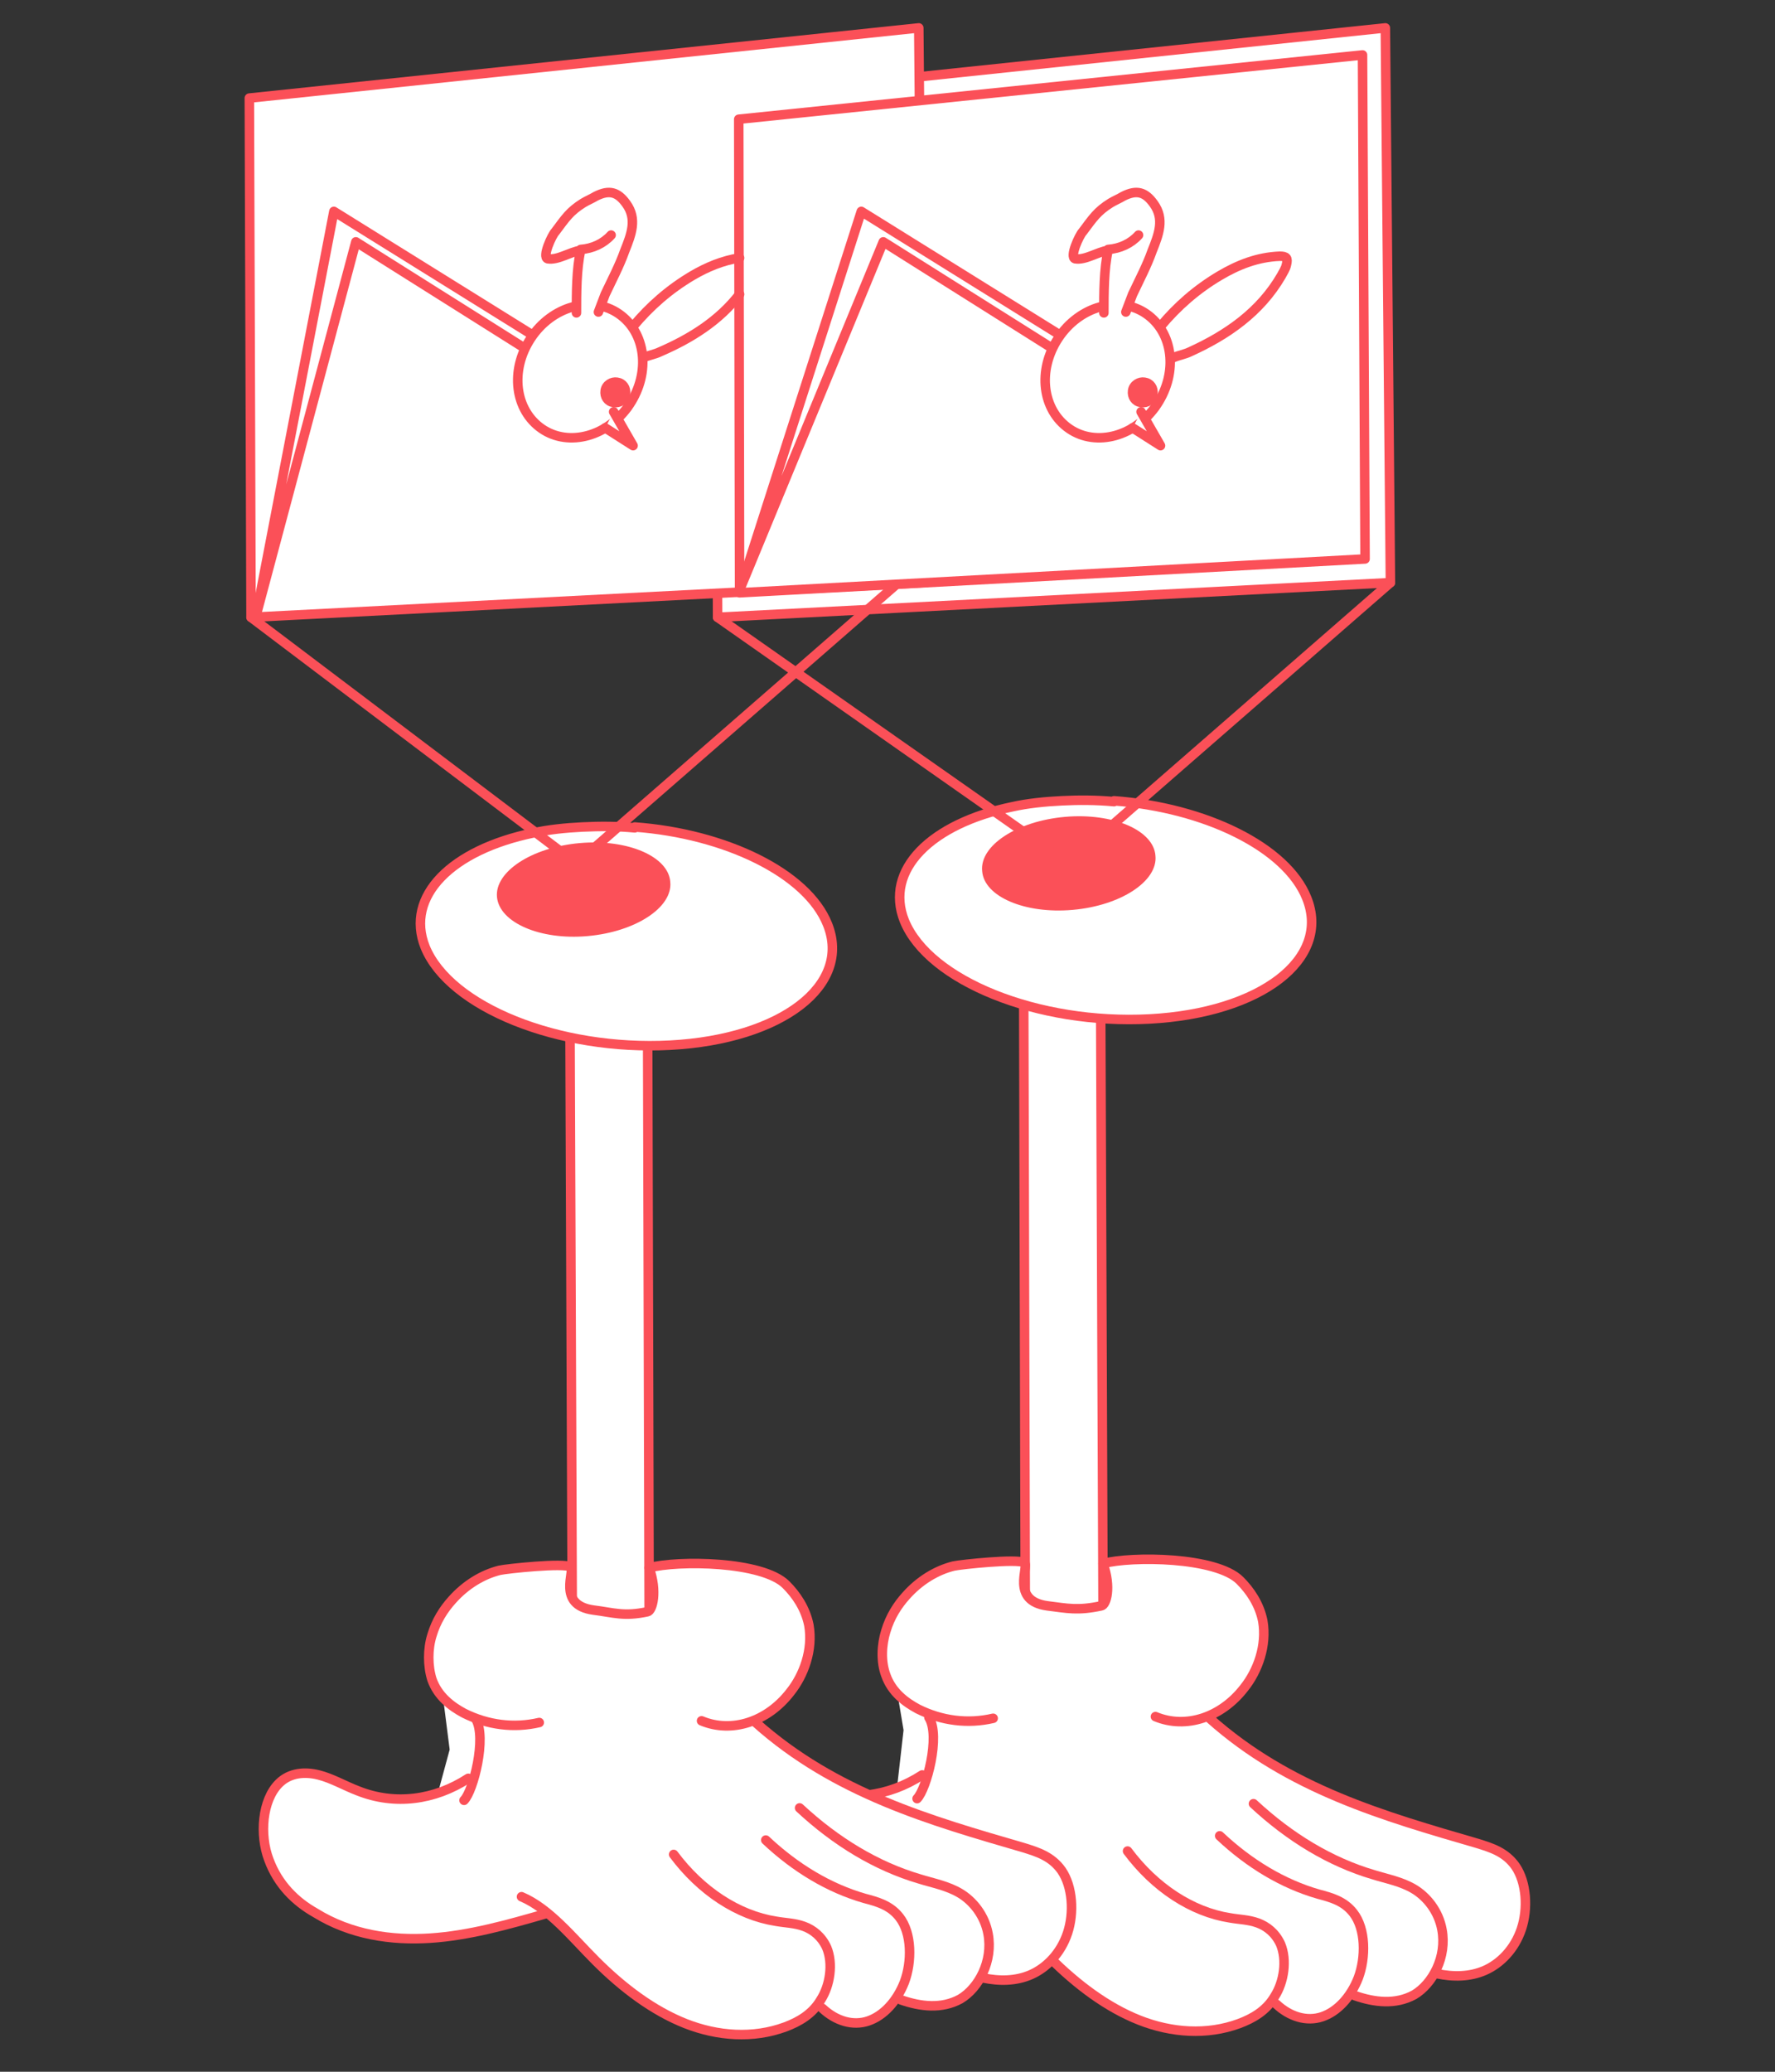 <svg xmlns="http://www.w3.org/2000/svg" xmlns:xlink="http://www.w3.org/1999/xlink" version="1.1" id="Ebene_1" x="0px" y="0px" viewBox="0 0 210 245" style="enable-background:new 0 0 210 245;" xml:space="preserve"><rect x="0" y="0" width="210" height="245" fill="#333333" stroke="none"/> <style type="text/css"> .st0{fill:#FFFFFF;} .st1{fill:none;stroke:#FB5058;stroke-width:1.125;stroke-linecap:round;stroke-linejoin:round;stroke-miterlimit:10;} .st2{fill:#FB5058;} </style> <g> <g> <polygon class="st0" points="84.7,11.6 163.9,3.3 164.5,68.9 84.9,73 "></polygon> <g> <polygon class="st1" points="84.7,11.6 163.9,3.3 164.5,68.9 84.9,73 "></polygon> </g> <polygon class="st0" points="29.5,11.6 29.7,73 109.3,68.9 108.7,3.3 "></polygon> <g> <polygon class="st1" points="29.5,11.6 108.7,3.3 109.3,68.9 29.7,73 "></polygon> </g> <polygon class="st0" points="141.6,198.9 142.8,203.1 151.2,209.2 161.3,214.3 166.7,219 158.2,227.9 128.6,227.9 112.8,224.5 105.5,216.9 106.9,204.6 106.3,201 108.4,197.4 123.5,196.9 "></polygon> <polyline class="st0" points="130.5,190.1 130.2,113.5 121.1,111.4 121.3,189.5 "></polyline> <polyline class="st1" points="130.5,190.1 130.2,113.5 121.1,111.4 121.3,189.5 "></polyline> <g> <path class="st0" d="M109.1,209.9c-4,2.6-8.7,3.2-13,1.5c-1.6-0.6-3.1-1.5-4.7-1.9s-3.4-0.3-4.7,1c-2,2-2.3,6.1-1.2,9 c1.1,3,3.2,5,5.5,6.3c4.2,2.6,9,3.3,13.6,3s9.2-1.6,13.7-2.9"></path> <path class="st1" d="M109.1,209.9c-4,2.6-8.7,3.2-13,1.5c-1.6-0.6-3.1-1.5-4.7-1.9s-3.4-0.3-4.7,1c-2,2-2.3,6.1-1.2,9 c1.1,3,3.2,5,5.5,6.3c4.2,2.6,9,3.3,13.6,3s9.2-1.6,13.7-2.9"></path> <path class="st0" d="M143.1,203.2c9.4,8.4,20.7,11.6,31.7,14.8c1.6,0.5,3.3,1,4.5,2.7c1.3,1.9,1.5,5,0.7,7.4s-2.5,4.1-4.3,4.9 c-1.8,0.8-3.8,0.8-5.7,0.4"></path> <path class="st1" d="M143.1,203.2c9.4,8.4,20.7,11.6,31.7,14.8c1.6,0.5,3.3,1,4.5,2.7c1.3,1.9,1.5,5,0.7,7.4s-2.5,4.1-4.3,4.9 c-1.8,0.8-3.8,0.8-5.7,0.4"></path> <path class="st0" d="M136.7,203c3.6,1.5,7.8,0.1,10.5-3.4c1.6-2,2.7-5,2.2-7.9c-0.4-2-1.5-3.6-2.7-4.8c-2.8-2.8-12.8-2.9-16.2-2 c1,2.8,0.4,5-0.2,5.1c-2.8,0.6-4,0.2-6.4-0.1c-4.4-0.6-2.1-4.7-2.7-5.1c-0.8-0.5-7.5,0.2-8.4,0.4c-2,0.5-4,1.7-5.6,3.5 c-1,1.1-1.9,2.5-2.4,4.2c-0.5,1.6-0.6,3.6,0,5.2c0.7,2,2.3,3.2,3.8,4c2.8,1.4,5.9,1.8,8.9,1.1"></path> <path class="st1" d="M136.7,203c3.6,1.5,7.8,0.1,10.5-3.4c1.6-2,2.7-5,2.2-7.9c-0.4-2-1.5-3.6-2.7-4.8c-2.8-2.8-12.8-2.9-16.2-2 c1,2.8,0.4,4.9-0.2,5c-2.8,0.6-4,0.3-6.4,0c-4.4-0.6-2.1-4.7-2.7-5.1c-0.8-0.5-7.5,0.2-8.4,0.4c-2,0.5-4,1.7-5.6,3.5 c-1,1.1-1.9,2.5-2.4,4.2c-0.5,1.6-0.6,3.6,0,5.2c0.7,2,2.3,3.2,3.8,4c2.8,1.4,5.9,1.8,8.9,1.1"></path> <path class="st0" d="M148.3,213.3c4.3,4,9.1,6.9,14.2,8.4c1.6,0.5,3.3,0.8,4.8,1.7s2.9,2.6,3.3,4.8c0.6,3.2-1.1,6.4-3.3,7.7 c-2.2,1.2-4.7,0.9-7,0.1"></path> <path class="st1" d="M148.3,213.3c4.3,4,9.1,6.9,14.2,8.4c1.6,0.5,3.3,0.8,4.8,1.7s2.9,2.6,3.3,4.8c0.6,3.2-1.1,6.4-3.3,7.7 c-2.2,1.2-4.7,0.9-7,0.1"></path> <path class="st0" d="M144.3,217.1c3.5,3.3,7.5,5.7,11.7,6.9c1.5,0.4,3,0.8,4.1,2.2c1.5,1.9,1.5,5.3,0.6,7.7 c-0.9,2.3-2.5,4-4.3,4.6s-3.8,0-5.4-1.5"></path> <path class="st1" d="M144.3,217.1c3.5,3.3,7.5,5.7,11.7,6.9c1.5,0.4,3,0.8,4.1,2.2c1.5,1.9,1.5,5.3,0.6,7.7 c-0.9,2.3-2.5,4-4.3,4.6s-3.8,0-5.4-1.5"></path> <path class="st0" d="M115.4,223.9c3.3,1.4,6,4.8,8.8,7.6c3.2,3.2,6.8,5.9,10.6,7.4s8,1.8,11.8,0.4c1.6-0.6,3.2-1.5,4.2-3.2 c1.1-1.7,1.5-4.3,0.7-6.2c-0.6-1.3-1.6-2.1-2.7-2.5c-1.1-0.4-2.2-0.4-3.3-0.6c-4.5-0.7-8.9-3.6-12.1-7.9"></path> <path class="st1" d="M115.4,223.9c3.3,1.4,6,4.8,8.8,7.6c3.2,3.2,6.8,5.9,10.6,7.4s8,1.8,11.8,0.4c1.6-0.6,3.2-1.5,4.2-3.2 c1.1-1.7,1.5-4.3,0.7-6.2c-0.6-1.3-1.6-2.1-2.7-2.5c-1.1-0.4-2.2-0.4-3.3-0.6c-4.5-0.7-8.9-3.6-12.1-7.9"></path> </g> <polygon class="st0" points="87.9,199.4 89.3,203.6 93.8,207.1 98.3,210 107.6,214.8 113,219.4 104.6,228.4 74.9,228.4 59.1,224.9 51.9,217.6 51.9,211.7 53.2,206.9 52.5,201.4 54.7,197.9 69.8,197.3 "></polygon> <polyline class="st0" points="76.8,190.6 76.6,113.9 67.4,111.9 67.7,190 "></polyline> <polyline class="st1" points="76.8,190.6 76.6,113.9 67.4,111.9 67.7,190 "></polyline> <g> <path class="st0" d="M55.4,210.3c-4,2.6-8.7,3.2-13,1.5c-1.6-0.6-3.1-1.5-4.7-1.9c-1.6-0.4-3.4-0.3-4.7,1c-2,2-2.3,6.1-1.2,9 c1.1,3,3.2,5,5.5,6.3c4.2,2.6,9,3.3,13.6,3s9.2-1.6,13.7-2.9"></path> <path class="st1" d="M55.4,210.3c-4,2.6-8.7,3.2-13,1.5c-1.6-0.6-3.1-1.5-4.7-1.9c-1.6-0.4-3.4-0.3-4.7,1c-2,2-2.3,6.1-1.2,9 c1.1,3,3.2,5,5.5,6.3c4.2,2.6,9,3.3,13.6,3s9.2-1.6,13.7-2.9"></path> <path class="st0" d="M89.4,203.7c9.4,8.4,20.7,11.6,31.7,14.8c1.6,0.5,3.3,1,4.5,2.7c1.3,1.9,1.5,5,0.7,7.4s-2.5,4.1-4.3,4.9 c-1.8,0.8-3.8,0.8-5.7,0.4"></path> <path class="st1" d="M89.4,203.7c9.4,8.4,20.7,11.6,31.7,14.8c1.6,0.5,3.3,1,4.5,2.7c1.3,1.9,1.5,5,0.7,7.4s-2.5,4.1-4.3,4.9 c-1.8,0.8-3.8,0.8-5.7,0.4"></path> <path class="st0" d="M83,203.5c3.6,1.5,7.8,0.1,10.5-3.4c1.6-2,2.7-5,2.2-7.9c-0.4-2-1.5-3.6-2.7-4.8c-2.8-2.8-12.8-2.9-16.2-2 c1,2.8,0.3,5.1-0.3,5.3c-2.8,0.6-3.9,0-6.4-0.3c-4.4-0.6-2.1-4.7-2.7-5.1c-0.8-0.5-7.5,0.2-8.4,0.4c-2,0.5-4,1.7-5.6,3.5 c-1,1.1-1.9,2.5-2.4,4.2c-0.5,1.6-0.5,3.6,0,5.2c0.7,2,2.3,3.2,3.8,4c2.8,1.4,5.9,1.8,8.9,1.1"></path> <path class="st1" d="M83,203.5c3.6,1.5,7.8,0.1,10.5-3.4c1.6-2,2.7-5,2.2-7.9c-0.4-2-1.5-3.6-2.7-4.8c-2.8-2.8-12.8-2.9-16.2-2 c1,2.8,0.4,5.1-0.2,5.2c-2.8,0.6-4,0.1-6.4-0.2c-4.4-0.6-2.1-4.7-2.7-5.1c-0.8-0.5-7.5,0.2-8.4,0.4c-2,0.5-4,1.7-5.6,3.5 c-1,1.1-1.9,2.5-2.4,4.2c-0.5,1.6-0.5,3.6,0,5.2c0.7,2,2.3,3.2,3.8,4c2.8,1.4,5.9,1.8,8.9,1.1"></path> <path class="st0" d="M94.6,213.8c4.3,4,9.1,6.9,14.2,8.4c1.6,0.5,3.3,0.8,4.8,1.7s2.9,2.6,3.3,4.8c0.6,3.2-1.1,6.4-3.3,7.7 c-2.2,1.2-4.7,0.9-7,0.1"></path> <path class="st1" d="M94.6,213.8c4.3,4,9.1,6.9,14.2,8.4c1.6,0.5,3.3,0.8,4.8,1.7s2.9,2.6,3.3,4.8c0.6,3.2-1.1,6.4-3.3,7.7 c-2.2,1.2-4.7,0.9-7,0.1"></path> <path class="st0" d="M90.6,217.6c3.5,3.3,7.5,5.7,11.7,6.9c1.5,0.4,3,0.8,4.1,2.2c1.5,1.9,1.5,5.3,0.6,7.7 c-0.9,2.3-2.5,4-4.3,4.6s-3.8,0-5.4-1.5"></path> <path class="st1" d="M90.6,217.6c3.5,3.3,7.5,5.7,11.7,6.9c1.5,0.4,3,0.8,4.1,2.2c1.5,1.9,1.5,5.3,0.6,7.7 c-0.9,2.3-2.5,4-4.3,4.6s-3.8,0-5.4-1.5"></path> <path class="st0" d="M61.7,224.3c3.3,1.4,6,4.8,8.8,7.6c3.2,3.2,6.8,5.9,10.6,7.4c3.8,1.5,8,1.8,11.8,0.4 c1.6-0.6,3.2-1.5,4.2-3.2c1.1-1.7,1.5-4.3,0.7-6.2c-0.6-1.3-1.6-2.1-2.7-2.5s-2.2-0.4-3.3-0.6c-4.5-0.7-8.9-3.6-12.1-7.9"></path> <path class="st1" d="M61.7,224.3c3.3,1.4,6,4.8,8.8,7.6c3.2,3.2,6.8,5.9,10.6,7.4c3.8,1.5,8,1.8,11.8,0.4 c1.6-0.6,3.2-1.5,4.2-3.2c1.1-1.7,1.5-4.3,0.7-6.2c-0.6-1.3-1.6-2.1-2.7-2.5s-2.2-0.4-3.3-0.6c-4.5-0.7-8.9-3.6-12.1-7.9"></path> <path class="st0" d="M119.8,95.4c1.8-0.4,3.8-0.6,5.8-0.7s4.1-0.1,6.2,0.1 M119.8,95.4c-9.7,2-15.2,7.5-12.8,13.5 c2.9,7.1,15.8,12.3,29,11.6c13.2-0.7,21.5-7.1,18.6-14.3c-2.4-6-12-10.7-22.8-11.5"></path> <path class="st1" d="M119.8,95.4c1.8-0.4,3.8-0.6,5.8-0.7s4.1-0.1,6.2,0.1 M119.8,95.4c-9.7,2-15.2,7.5-12.8,13.5 c2.9,7.1,15.8,12.3,29,11.6c13.2-0.7,21.5-7.1,18.6-14.3c-2.4-6-12-10.7-22.8-11.5"></path> <path class="st0" d="M63.1,98.5c1.8-0.4,3.8-0.6,5.8-0.7c2.1-0.1,4.1-0.1,6.2,0.1 M63.1,98.5c-9.7,2-15.2,7.5-12.8,13.5 c2.9,7.1,15.8,12.3,29,11.6c13.2-0.7,21.5-7.1,18.6-14.3c-2.4-6-12-10.7-22.8-11.5"></path> <path class="st1" d="M63.1,98.5c1.8-0.4,3.8-0.6,5.8-0.7c2.1-0.1,4.1-0.1,6.2,0.1 M63.1,98.5c-9.7,2-15.2,7.5-12.8,13.5 c2.9,7.1,15.8,12.3,29,11.6c13.2-0.7,21.5-7.1,18.6-14.3c-2.4-6-12-10.7-22.8-11.5"></path> <path class="st2" d="M58.8,106.1c-0.3-3,4.1-5.9,9.8-6.4s10.5,1.6,10.7,4.6c0.3,3-4.1,5.9-9.8,6.4 C63.9,111.2,59.1,109.1,58.8,106.1"></path> <path class="st2" d="M116.2,103c-0.3-3,4.1-5.9,9.8-6.4c5.7-0.5,10.5,1.6,10.7,4.6c0.3,3-4.1,5.9-9.8,6.4S116.4,106,116.2,103"></path> <path class="st1" d="M29.7,73l38.5,29.1l38.1-33.2 M84.9,73l41.5,29.1l38.1-33.2"></path> </g> <polygon class="st0" points="87.4,14.1 161.2,6.5 161.5,66.1 87.5,70.1 "></polygon> <polygon class="st1" points="87.4,14.1 161.2,6.5 161.5,66.1 87.5,70.1 "></polygon> <polygon class="st0" points="87.7,69.3 104.5,28.6 134.2,47.3 134.7,45.4 101.9,25 "></polygon> <polygon class="st1" points="87.7,69.3 104.5,28.6 134.2,47.3 134.7,45.4 101.9,25 "></polygon> <g> <path class="st0" d="M137.3,38.6c2-2.4,4.3-4.4,7-6c2.2-1.3,4.5-2.2,7.1-2.3c0.8,0,1,0.2,0.8,1c-0.1,0.5-0.4,0.9-0.6,1.3 c-2.5,4.3-6.4,7-10.8,9c-0.6,0.3-1.3,0.4-2,0.7"></path> <path class="st1" d="M137.3,38.6c2-2.4,4.3-4.4,7-6c2.2-1.3,4.5-2.2,7.1-2.3c0.8,0,1,0.2,0.8,1c-0.1,0.5-0.4,0.9-0.6,1.3 c-2.5,4.3-6.4,7-10.8,9c-0.6,0.3-1.3,0.4-2,0.7"></path> <path class="st0" d="M125,40.5c0.4-0.4,0.8-0.9,1.3-1.3c2-1.7,4.2-2.4,6.7-1.7c3.2,0.8,4.9,4.1,4.5,7.1c-0.1,1.1-0.3,2.2-0.9,3.1 c-0.1,0.1,0,0.3,0,0.5"></path> <path class="st1" d="M125,40.5c0.4-0.4,0.8-0.9,1.3-1.3c2-1.7,4.2-2.4,6.7-1.7c3.2,0.8,4.9,4.1,4.5,7.1c-0.1,1.1-0.3,2.2-0.9,3.1 c-0.1,0.1,0,0.3,0,0.5"></path> <path class="st0" d="M125.2,40c-2.5,3.8-1.9,8.5,1.3,10.7c3.2,2.2,7.9,0.9,10.4-2.9c2.5-3.8,1.9-8.5-1.3-10.7 C132.4,34.9,127.7,36.2,125.2,40"></path> <path class="st1" d="M125.2,40c-2.5,3.8-1.9,8.5,1.3,10.7c3.2,2.2,7.9,0.9,10.4-2.9c2.5-3.8,1.9-8.5-1.3-10.7 C132.4,34.9,127.7,36.2,125.2,40z"></path> <path class="st2" d="M134,46.2c-0.1,0.7,0.3,1.3,1,1.4c0.7,0.1,1.3-0.3,1.4-1c0.1-0.7-0.3-1.3-1-1.4 C134.8,45.1,134.1,45.5,134,46.2"></path> <path class="st1" d="M134,46.2c-0.1,0.7,0.3,1.3,1,1.4c0.7,0.1,1.3-0.3,1.4-1c0.1-0.7-0.3-1.3-1-1.4 C134.8,45.1,134.1,45.5,134,46.2z"></path> <path class="st0" d="M130.6,37c0-2.3,0-5.2,0.5-7.4c-1.3,0.2-2.7,1.2-3.9,1c-0.7-0.2,0.5-2.8,0.9-3.2c1.2-1.6,1.7-2.4,3.3-3.4 c0.5-0.3,1-0.5,1.5-0.8c1.6-0.8,2.6-0.5,3.6,0.9c1.3,1.8,0.6,3.6-0.2,5.6c-0.6,1.7-1.5,3.4-2.3,5.1c-0.2,0.5-0.6,1.6-0.8,2.1"></path> <path class="st1" d="M130.6,37c0-2.3,0-5.2,0.5-7.4c-1.3,0.2-2.7,1.2-3.9,1c-0.7-0.2,0.5-2.8,0.9-3.2c1.2-1.6,1.7-2.4,3.3-3.4 c0.5-0.3,1-0.5,1.5-0.8c1.6-0.8,2.6-0.5,3.6,0.9c1.3,1.8,0.6,3.6-0.2,5.6c-0.6,1.7-1.5,3.4-2.3,5.1c-0.2,0.5-0.6,1.6-0.8,2.1 M131.1,29.5c1.4-0.1,2.7-0.7,3.6-1.7"></path> </g> <polyline class="st0" points="135,48.7 137.3,52.7 134,50.6 "></polyline> <polyline class="st1" points="135,48.7 137.3,52.7 134,50.6 "></polyline> <polygon class="st0" points="30.3,72.8 42.1,28.6 71.8,47.3 72.3,45.4 39.5,25 "></polygon> <g> <polygon class="st1" points="30.3,72.8 42.1,28.6 71.8,47.3 72.3,45.4 39.5,25 "></polygon> <path class="st0" d="M74.9,38.6c2-2.4,4.3-4.4,7-6c1.7-1,3.6-1.8,5.6-2.1"></path> <path class="st1" d="M74.9,38.6c2-2.4,4.3-4.4,7-6c1.7-1,3.6-1.8,5.6-2.1"></path> <path class="st0" d="M62.6,40.5c0.4-0.4,0.8-0.9,1.3-1.3c2-1.7,4.2-2.4,6.7-1.7c3.2,0.8,4.9,4.1,4.5,7.1 c-0.1,1.1-0.3,2.2-0.9,3.1c-0.1,0.1,0,0.3,0,0.5"></path> <path class="st1" d="M62.6,40.5c0.4-0.4,0.8-0.9,1.3-1.3c2-1.7,4.2-2.4,6.7-1.7c3.2,0.8,4.9,4.1,4.5,7.1 c-0.1,1.1-0.3,2.2-0.9,3.1c-0.1,0.1,0,0.3,0,0.5"></path> <path class="st0" d="M62.8,40c-2.5,3.8-1.9,8.5,1.3,10.7c3.2,2.2,7.9,0.9,10.4-2.9c2.5-3.8,1.9-8.5-1.3-10.7 C70,34.9,65.3,36.2,62.8,40"></path> <path class="st1" d="M62.8,40c-2.5,3.8-1.9,8.5,1.3,10.7c3.2,2.2,7.9,0.9,10.4-2.9c2.5-3.8,1.9-8.5-1.3-10.7 C70,34.9,65.3,36.2,62.8,40z"></path> <path class="st2" d="M71.6,46.2c-0.1,0.7,0.3,1.3,1,1.4c0.7,0.1,1.3-0.3,1.4-1s-0.3-1.3-1-1.4C72.4,45.1,71.7,45.5,71.6,46.2"></path> <path class="st1" d="M71.6,46.2c-0.1,0.7,0.3,1.3,1,1.4c0.7,0.1,1.3-0.3,1.4-1s-0.3-1.3-1-1.4C72.4,45.1,71.7,45.5,71.6,46.2z"></path> <path class="st0" d="M68.2,37c0-2.3,0-5.2,0.5-7.4c-1.3,0.2-2.7,1.2-3.9,1c-0.7-0.2,0.5-2.8,0.9-3.2c1.2-1.6,1.7-2.4,3.3-3.4 c0.5-0.3,1-0.5,1.5-0.8c1.6-0.8,2.6-0.5,3.6,0.9c1.3,1.8,0.6,3.6-0.2,5.6c-0.6,1.7-1.5,3.4-2.3,5.1c-0.2,0.5-0.6,1.6-0.8,2.1"></path> <path class="st1" d="M68.2,37c0-2.3,0-5.2,0.5-7.4c-1.3,0.2-2.7,1.2-3.9,1c-0.7-0.2,0.5-2.8,0.9-3.2c1.2-1.6,1.7-2.4,3.3-3.4 c0.5-0.3,1-0.5,1.5-0.8c1.6-0.8,2.6-0.5,3.6,0.9c1.3,1.8,0.6,3.6-0.2,5.6c-0.6,1.7-1.5,3.4-2.3,5.1c-0.2,0.5-0.6,1.6-0.8,2.1 M68.7,29.5c1.4-0.1,2.7-0.7,3.6-1.7"></path> </g> <polyline class="st0" points="72.6,48.7 74.9,52.7 71.6,50.6 "></polyline> <polyline class="st1" points="72.6,48.7 74.9,52.7 71.6,50.6 "></polyline> <g> <path class="st0" d="M87.5,34.8c-2.4,3.1-5.7,5.2-9.4,6.8c-0.6,0.3-1.3,0.4-2,0.7"></path> <path class="st1" d="M87.5,34.8c-2.4,3.1-5.7,5.2-9.4,6.8c-0.6,0.3-1.3,0.4-2,0.7"></path> </g> </g> <path class="st1" d="M54.9,212.9c1.1-1.1,2.7-7.4,1.4-9.6"></path> <path class="st1" d="M108.5,212.7c1.1-1.1,2.8-7.4,1.4-9.6"></path> </g> </svg>